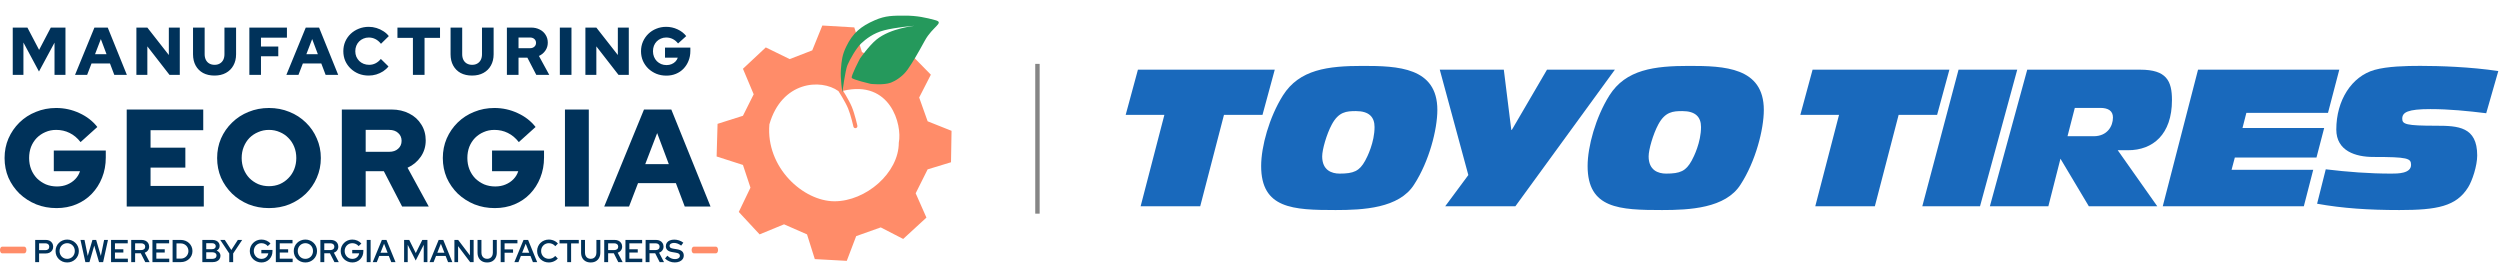<svg width="1135" height="126" viewBox="0 0 1135 126" fill="none" xmlns="http://www.w3.org/2000/svg">
<path d="M471 29L471 97" stroke="#868686" stroke-width="2"/>
<path d="M516.617 31.644L511.055 52.16H528.624L517.843 93.656H544.896L555.681 52.16H573.17L578.736 31.644H516.617Z" fill="#1969BC"/>
<path d="M619.776 72.972C617.172 77.705 614.55 78.816 608.194 78.816C604.628 78.816 600.272 77.358 600.272 70.992C600.272 67.893 602.272 60.927 604.628 56.538C607.762 50.691 611.331 50.435 615.596 50.435C621.616 50.435 624.044 53.191 624.044 57.667C624.044 64.629 620.742 71.255 619.776 72.972ZM618.734 29.919C602.879 29.919 589.9 31.487 582.413 43.393C576.218 53.282 572.561 66.522 572.561 75.373C572.561 94.753 587.021 95.359 606.365 95.359C618.822 95.359 635.21 94.574 642.005 83.782C648.811 73.316 652.56 58.778 652.56 49.916C652.56 30.522 634.519 29.919 618.734 29.919Z" fill="#1969BC"/>
<path d="M702.335 31.637L686.385 58.946H686.126L682.732 31.637H653.656L666.625 79.473L656.114 93.656H687.969L733.151 31.637H702.335Z" fill="#1969BC"/>
<path d="M767.998 72.972C765.387 77.705 762.772 78.816 756.412 78.816C752.846 78.816 748.479 77.358 748.479 70.992C748.479 67.893 750.495 60.927 752.846 56.538C755.977 50.691 759.554 50.435 763.811 50.435C769.82 50.435 772.263 53.191 772.263 57.667C772.263 64.629 768.957 71.255 767.998 72.972ZM766.949 29.919C751.102 29.919 738.126 31.487 730.621 43.393C724.44 53.282 720.775 66.522 720.775 75.373C720.775 94.753 735.236 95.359 754.587 95.359C767.033 95.359 783.425 94.574 790.22 83.782C797.026 73.316 800.775 58.778 800.775 49.916C800.775 30.522 782.726 29.919 766.949 29.919Z" fill="#1969BC"/>
<path d="M822.908 31.644L817.346 52.164H834.919L824.13 93.656H851.179L861.976 52.164H879.443L885.024 31.644H822.908Z" fill="#1969BC"/>
<path d="M889.182 31.637L872.721 93.656H898.929L915.826 31.637H889.182Z" fill="#1969BC"/>
<path d="M950.556 61.844H938.651L941.961 48.988H953.547C957.186 48.988 959.282 50.384 959.282 53.333C959.282 57.327 956.667 61.844 950.556 61.844ZM986.072 45.44C986.072 36.661 983.545 31.637 971.71 31.637H920.365L903.402 93.656H929.951L935.448 72.051L948.336 93.656H979.408L961.447 68.199H966.15C977.375 68.199 986.072 61.07 986.072 45.44Z" fill="#1969BC"/>
<path d="M1056.91 51.242L1062.04 31.636H997.911L981.889 93.648H1045.94L1050.2 77.101H1013.13L1014.61 71.528H1051.68L1055.17 58.127H1018.09L1019.85 51.242H1056.91Z" fill="#1969BC"/>
<path d="M1103.41 49.529C1111.94 49.529 1120.3 50.384 1128.74 51.407L1134.23 32.258C1121.52 30.351 1107.5 29.908 1098.8 29.908C1092.35 29.908 1083.91 30.091 1078.06 31.728C1067.63 34.681 1060.68 45.527 1060.68 58.815C1060.68 68.554 1069.47 71.258 1077.46 71.258C1093.05 71.258 1094.62 71.847 1094.62 74.832C1094.62 78.819 1088.53 78.819 1085.65 78.819C1075.65 78.819 1065.8 78.059 1055.89 76.864L1051.96 92.491C1063.52 94.577 1075.38 95.359 1089.31 95.359C1106.46 95.359 1115.16 93.708 1120.56 85.003C1122.4 82.05 1124.65 75.337 1124.65 70.557C1124.65 57.518 1115.94 57.083 1106.02 57.083C1092.35 57.083 1090.62 56.399 1090.62 53.907C1090.62 50.987 1093.05 49.529 1103.41 49.529Z" fill="#1969BC"/>
<path d="M25.682 94.474C22.367 94.474 19.282 93.907 16.429 92.774C13.575 91.599 11.057 89.984 8.875 87.927C6.735 85.829 5.057 83.416 3.84 80.689C2.665 77.919 2.077 74.94 2.077 71.75C2.077 68.561 2.665 65.603 3.84 62.875C5.057 60.105 6.714 57.693 8.812 55.636C10.953 53.538 13.449 51.923 16.303 50.79C19.156 49.615 22.22 49.027 25.493 49.027C29.228 49.027 32.753 49.803 36.068 51.356C39.383 52.867 42.09 54.965 44.188 57.651L36.571 64.512C35.145 62.665 33.487 61.281 31.599 60.357C29.752 59.434 27.717 58.972 25.493 58.972C23.73 58.972 22.094 59.308 20.583 59.98C19.114 60.609 17.814 61.49 16.68 62.623C15.589 63.756 14.729 65.099 14.1 66.652C13.512 68.204 13.219 69.904 13.219 71.75C13.219 73.597 13.533 75.317 14.163 76.912C14.792 78.465 15.673 79.828 16.806 81.003C17.981 82.136 19.324 83.039 20.835 83.71C22.388 84.339 24.066 84.654 25.87 84.654C27.591 84.654 29.144 84.36 30.529 83.773C31.955 83.185 33.172 82.367 34.179 81.318C35.187 80.269 35.9 79.073 36.319 77.73H24.423V68.351H48.027V71.499C48.027 74.814 47.461 77.877 46.328 80.689C45.237 83.458 43.684 85.892 41.67 87.99C39.697 90.046 37.348 91.641 34.62 92.774C31.892 93.907 28.913 94.474 25.682 94.474ZM57.526 93.781V49.719H92.272V59.098H68.352V67.029H84.152V76.094H68.352V84.402H92.523V93.781H57.526ZM122.119 94.474C118.804 94.474 115.72 93.907 112.866 92.774C110.013 91.599 107.516 89.984 105.376 87.927C103.236 85.829 101.557 83.416 100.34 80.689C99.165 77.919 98.578 74.94 98.578 71.75C98.578 68.561 99.165 65.603 100.34 62.875C101.557 60.105 103.236 57.693 105.376 55.636C107.516 53.538 110.013 51.923 112.866 50.79C115.72 49.615 118.804 49.027 122.119 49.027C125.435 49.027 128.519 49.615 131.372 50.79C134.226 51.923 136.723 53.538 138.863 55.636C141.003 57.693 142.661 60.105 143.836 62.875C145.052 65.603 145.661 68.561 145.661 71.75C145.661 74.94 145.052 77.919 143.836 80.689C142.661 83.416 141.003 85.829 138.863 87.927C136.723 89.984 134.226 91.599 131.372 92.774C128.519 93.907 125.435 94.474 122.119 94.474ZM122.119 84.528C123.882 84.528 125.518 84.214 127.029 83.584C128.54 82.913 129.841 82.01 130.932 80.877C132.065 79.744 132.946 78.402 133.575 76.849C134.205 75.254 134.52 73.555 134.52 71.75C134.52 69.904 134.205 68.204 133.575 66.652C132.946 65.099 132.065 63.756 130.932 62.623C129.841 61.49 128.54 60.609 127.029 59.98C125.518 59.308 123.882 58.972 122.119 58.972C120.357 58.972 118.72 59.308 117.21 59.98C115.699 60.609 114.377 61.49 113.244 62.623C112.153 63.756 111.293 65.099 110.663 66.652C110.034 68.204 109.719 69.904 109.719 71.75C109.719 73.555 110.034 75.254 110.663 76.849C111.293 78.402 112.153 79.744 113.244 80.877C114.377 82.01 115.699 82.913 117.21 83.584C118.72 84.214 120.357 84.528 122.119 84.528ZM155.194 93.781V49.719H177.729C180.75 49.719 183.436 50.328 185.786 51.545C188.136 52.72 189.961 54.377 191.262 56.518C192.605 58.616 193.276 61.029 193.276 63.756C193.276 66.526 192.521 69.002 191.01 71.184C189.499 73.366 187.506 75.023 185.03 76.156L194.661 93.781H182.575L174.267 77.73H166.021V93.781H155.194ZM166.021 68.918H176.722C178.4 68.918 179.743 68.456 180.75 67.533C181.799 66.61 182.324 65.414 182.324 63.945C182.324 62.476 181.799 61.281 180.75 60.357C179.743 59.434 178.4 58.972 176.722 58.972H166.021V68.918ZM224.646 94.474C221.33 94.474 218.246 93.907 215.393 92.774C212.539 91.599 210.021 89.984 207.839 87.927C205.699 85.829 204.02 83.416 202.804 80.689C201.629 77.919 201.041 74.94 201.041 71.75C201.041 68.561 201.629 65.603 202.804 62.875C204.02 60.105 205.678 57.693 207.776 55.636C209.916 53.538 212.413 51.923 215.267 50.79C218.12 49.615 221.184 49.027 224.457 49.027C228.192 49.027 231.716 49.803 235.032 51.356C238.347 52.867 241.053 54.965 243.152 57.651L235.535 64.512C234.108 62.665 232.451 61.281 230.562 60.357C228.716 59.434 226.681 58.972 224.457 58.972C222.694 58.972 221.058 59.308 219.547 59.98C218.078 60.609 216.777 61.49 215.644 62.623C214.553 63.756 213.693 65.099 213.064 66.652C212.476 68.204 212.182 69.904 212.182 71.75C212.182 73.597 212.497 75.317 213.127 76.912C213.756 78.465 214.637 79.828 215.77 81.003C216.945 82.136 218.288 83.039 219.799 83.71C221.351 84.339 223.03 84.654 224.834 84.654C226.555 84.654 228.108 84.36 229.492 83.773C230.919 83.185 232.136 82.367 233.143 81.318C234.15 80.269 234.864 79.073 235.283 77.73H223.387V68.351H246.991V71.499C246.991 74.814 246.425 77.877 245.292 80.689C244.201 83.458 242.648 85.892 240.634 87.99C238.661 90.046 236.311 91.641 233.584 92.774C230.856 93.907 227.877 94.474 224.646 94.474ZM256.49 93.781V49.719H267.316V93.781H256.49ZM274.308 93.781L292.374 49.719H304.774L322.588 93.781H310.88L306.851 83.144H289.667L285.576 93.781H274.308ZM292.94 74.52H303.641L298.354 60.42L292.94 74.52Z" fill="#00325A"/>
<path d="M5.787 34V12.52H12.445L17.754 22.646L23.063 12.52H29.722V34H24.751V19.363L17.693 32.466L10.635 19.301V34H5.787ZM34.063 34L42.87 12.52H48.915L57.599 34H51.892L49.928 28.814H41.551L39.556 34H34.063ZM43.146 24.61H48.363L45.785 17.736L43.146 24.61ZM61.924 34V12.52H66.895L76.653 24.978V12.52H81.624V34H76.96L66.895 21.05V34H61.924ZM97.391 34.307C95.407 34.307 93.678 33.918 92.205 33.141C90.753 32.343 89.628 31.218 88.83 29.765C88.032 28.313 87.633 26.605 87.633 24.641V12.52H92.911V24.641C92.911 25.602 93.095 26.451 93.463 27.188C93.832 27.904 94.353 28.456 95.028 28.845C95.724 29.233 96.522 29.428 97.422 29.428C98.343 29.428 99.13 29.233 99.785 28.845C100.46 28.456 100.982 27.904 101.35 27.188C101.718 26.451 101.902 25.602 101.902 24.641V12.52H107.18V24.641C107.18 26.584 106.771 28.282 105.953 29.735C105.155 31.187 104.019 32.312 102.547 33.11C101.094 33.908 99.376 34.307 97.391 34.307ZM113.207 34V12.52H130.268V17.092H118.485V21.112H126.34V25.531H118.485V34H113.207ZM130.006 34L138.813 12.52H144.858L153.542 34H147.835L145.871 28.814H137.494L135.499 34H130.006ZM139.089 24.61H144.306L141.728 17.736L139.089 24.61ZM167.409 34.307C165.772 34.307 164.248 34.031 162.837 33.478C161.446 32.906 160.229 32.118 159.185 31.116C158.142 30.113 157.324 28.947 156.73 27.617C156.158 26.267 155.871 24.815 155.871 23.26C155.871 21.685 156.158 20.232 156.73 18.902C157.324 17.552 158.142 16.376 159.185 15.374C160.249 14.371 161.476 13.594 162.868 13.041C164.279 12.469 165.793 12.182 167.409 12.182C168.596 12.182 169.762 12.356 170.907 12.704C172.053 13.052 173.106 13.543 174.068 14.177C175.05 14.791 175.868 15.527 176.523 16.386L172.963 19.884C172.206 18.923 171.357 18.207 170.416 17.736C169.496 17.266 168.493 17.031 167.409 17.031C166.55 17.031 165.742 17.194 164.985 17.522C164.248 17.828 163.604 18.258 163.052 18.81C162.499 19.363 162.07 20.017 161.763 20.774C161.456 21.531 161.303 22.36 161.303 23.26C161.303 24.14 161.456 24.958 161.763 25.715C162.09 26.451 162.53 27.106 163.082 27.679C163.655 28.231 164.32 28.661 165.077 28.968C165.854 29.274 166.693 29.428 167.593 29.428C168.637 29.428 169.598 29.203 170.478 28.753C171.378 28.303 172.186 27.638 172.902 26.758L176.369 30.164C175.715 31.003 174.907 31.739 173.945 32.374C172.984 32.987 171.94 33.468 170.815 33.816C169.69 34.143 168.555 34.307 167.409 34.307ZM187.465 34V17.184H180.438V12.52H199.77V17.184H192.743V34H187.465ZM214.316 34.307C212.331 34.307 210.603 33.918 209.13 33.141C207.677 32.343 206.552 31.218 205.754 29.765C204.957 28.313 204.558 26.605 204.558 24.641V12.52H209.836V24.641C209.836 25.602 210.02 26.451 210.388 27.188C210.756 27.904 211.278 28.456 211.953 28.845C212.648 29.233 213.446 29.428 214.346 29.428C215.267 29.428 216.055 29.233 216.709 28.845C217.384 28.456 217.906 27.904 218.274 27.188C218.642 26.451 218.827 25.602 218.827 24.641V12.52H224.105V24.641C224.105 26.584 223.695 28.282 222.877 29.735C222.079 31.187 220.944 32.312 219.471 33.11C218.019 33.908 216.3 34.307 214.316 34.307ZM230.131 34V12.52H241.117C242.59 12.52 243.899 12.816 245.045 13.41C246.19 13.982 247.08 14.791 247.714 15.834C248.369 16.857 248.696 18.033 248.696 19.363C248.696 20.713 248.328 21.92 247.592 22.984C246.855 24.047 245.883 24.856 244.676 25.408L249.371 34H243.48L239.429 26.175H235.409V34H230.131ZM235.409 21.879H240.626C241.444 21.879 242.099 21.654 242.59 21.204C243.101 20.754 243.357 20.171 243.357 19.455C243.357 18.739 243.101 18.156 242.59 17.706C242.099 17.256 241.444 17.031 240.626 17.031H235.409V21.879ZM254.169 34V12.52H259.447V34H254.169ZM265.771 34V12.52H270.742L280.501 24.978V12.52H285.472V34H280.808L270.742 21.05V34H265.771ZM302.527 34.337C300.911 34.337 299.408 34.061 298.017 33.509C296.625 32.936 295.398 32.149 294.334 31.146C293.291 30.123 292.473 28.947 291.879 27.617C291.307 26.267 291.02 24.815 291.02 23.26C291.02 21.705 291.307 20.263 291.879 18.933C292.473 17.583 293.281 16.407 294.304 15.404C295.347 14.381 296.564 13.594 297.955 13.041C299.346 12.469 300.84 12.182 302.435 12.182C304.256 12.182 305.974 12.561 307.591 13.318C309.207 14.054 310.526 15.077 311.549 16.386L307.836 19.731C307.141 18.831 306.332 18.156 305.412 17.706C304.512 17.256 303.52 17.031 302.435 17.031C301.576 17.031 300.778 17.194 300.042 17.522C299.326 17.828 298.692 18.258 298.139 18.81C297.607 19.363 297.188 20.017 296.881 20.774C296.595 21.531 296.452 22.36 296.452 23.26C296.452 24.16 296.605 24.999 296.912 25.776C297.219 26.533 297.648 27.198 298.201 27.771C298.774 28.323 299.428 28.763 300.165 29.09C300.922 29.397 301.74 29.55 302.619 29.55C303.458 29.55 304.215 29.407 304.89 29.121C305.586 28.834 306.179 28.436 306.67 27.924C307.161 27.413 307.509 26.83 307.713 26.175H301.914V21.603H313.421V23.137C313.421 24.753 313.145 26.247 312.592 27.617C312.061 28.968 311.304 30.154 310.322 31.177C309.36 32.179 308.215 32.957 306.885 33.509C305.555 34.061 304.103 34.337 302.527 34.337Z" fill="#00325A"/>
<path d="M15.979 119V108.92H20.818C21.48 108.92 22.061 109.05 22.56 109.309C23.059 109.568 23.448 109.933 23.726 110.403C24.005 110.864 24.144 111.397 24.144 112.002C24.144 112.597 24.005 113.125 23.726 113.586C23.448 114.046 23.054 114.411 22.546 114.68C22.046 114.939 21.47 115.069 20.818 115.069H17.75V119H15.979ZM17.75 113.571H20.63C21.158 113.571 21.576 113.432 21.883 113.154C22.2 112.866 22.358 112.486 22.358 112.016C22.358 111.546 22.2 111.171 21.883 110.893C21.576 110.605 21.158 110.461 20.63 110.461H17.75V113.571ZM30.507 119.158C29.768 119.158 29.077 119.029 28.434 118.77C27.791 118.501 27.224 118.131 26.735 117.661C26.255 117.181 25.88 116.629 25.611 116.005C25.352 115.371 25.223 114.69 25.223 113.96C25.223 113.23 25.357 112.554 25.626 111.93C25.895 111.296 26.269 110.744 26.749 110.274C27.229 109.794 27.791 109.424 28.434 109.165C29.077 108.896 29.768 108.762 30.507 108.762C31.247 108.762 31.933 108.896 32.566 109.165C33.21 109.424 33.771 109.794 34.251 110.274C34.741 110.744 35.12 111.296 35.389 111.93C35.658 112.554 35.792 113.23 35.792 113.96C35.792 114.69 35.658 115.371 35.389 116.005C35.12 116.629 34.741 117.181 34.251 117.661C33.771 118.131 33.21 118.501 32.566 118.77C31.933 119.029 31.247 119.158 30.507 119.158ZM30.507 117.517C30.997 117.517 31.448 117.43 31.861 117.258C32.283 117.075 32.653 116.826 32.97 116.509C33.286 116.182 33.531 115.803 33.704 115.371C33.877 114.93 33.963 114.459 33.963 113.96C33.963 113.451 33.877 112.981 33.704 112.549C33.531 112.117 33.286 111.742 32.97 111.426C32.653 111.099 32.283 110.85 31.861 110.677C31.448 110.494 30.997 110.403 30.507 110.403C30.018 110.403 29.562 110.494 29.139 110.677C28.717 110.85 28.347 111.099 28.03 111.426C27.723 111.742 27.479 112.117 27.296 112.549C27.123 112.981 27.037 113.451 27.037 113.96C27.037 114.459 27.123 114.93 27.296 115.371C27.479 115.803 27.723 116.182 28.03 116.509C28.347 116.826 28.717 117.075 29.139 117.258C29.562 117.43 30.018 117.517 30.507 117.517ZM38.757 119L36.539 108.92H38.368L39.837 116.206L41.968 108.92H43.653L45.784 116.192L47.267 108.92H49.024L46.821 119H44.964L42.789 111.498L40.615 119H38.757ZM50.418 119V108.92H57.993V110.475H52.19V113.154H56.005V114.666H52.19V117.445H58.05V119H50.418ZM59.573 119V108.92H64.296C64.978 108.92 65.573 109.05 66.082 109.309C66.6 109.558 66.999 109.914 67.277 110.374C67.565 110.835 67.709 111.368 67.709 111.973C67.709 112.616 67.527 113.182 67.162 113.672C66.797 114.162 66.307 114.517 65.693 114.738L67.925 119H65.952L63.922 114.997H61.344V119H59.573ZM61.344 113.528H64.152C64.69 113.528 65.117 113.389 65.434 113.11C65.76 112.832 65.923 112.458 65.923 111.987C65.923 111.536 65.76 111.171 65.434 110.893C65.117 110.605 64.69 110.461 64.152 110.461H61.344V113.528ZM69.206 119V108.92H76.78V110.475H70.977V113.154H74.793V114.666H70.977V117.445H76.838V119H69.206ZM80.132 117.416H82.061C82.551 117.416 83.007 117.33 83.429 117.157C83.852 116.984 84.221 116.739 84.538 116.422C84.855 116.106 85.1 115.741 85.272 115.328C85.455 114.915 85.546 114.464 85.546 113.974C85.546 113.485 85.455 113.029 85.272 112.606C85.1 112.184 84.855 111.819 84.538 111.512C84.221 111.195 83.852 110.95 83.429 110.778C83.007 110.595 82.551 110.504 82.061 110.504H80.132V117.416ZM78.36 119V108.92H82.061C82.82 108.92 83.52 109.05 84.164 109.309C84.807 109.558 85.368 109.914 85.848 110.374C86.328 110.826 86.703 111.358 86.972 111.973C87.24 112.587 87.375 113.254 87.375 113.974C87.375 114.694 87.24 115.362 86.972 115.976C86.703 116.581 86.328 117.109 85.848 117.56C85.368 118.011 84.807 118.366 84.164 118.626C83.52 118.875 82.82 119 82.061 119H78.36ZM91.86 119V108.92H96.396C97.068 108.92 97.649 109.035 98.139 109.266C98.638 109.486 99.027 109.803 99.305 110.216C99.584 110.619 99.723 111.09 99.723 111.627C99.723 112.098 99.603 112.52 99.363 112.894C99.123 113.259 98.796 113.557 98.384 113.787C98.912 113.998 99.329 114.306 99.636 114.709C99.944 115.112 100.097 115.578 100.097 116.106C100.097 116.682 99.948 117.19 99.651 117.632C99.363 118.064 98.955 118.4 98.427 118.64C97.908 118.88 97.299 119 96.598 119H91.86ZM93.632 113.125H96.281C96.79 113.125 97.193 113.005 97.491 112.765C97.798 112.515 97.952 112.184 97.952 111.771C97.952 111.349 97.798 111.018 97.491 110.778C97.193 110.528 96.79 110.403 96.281 110.403H93.632V113.125ZM93.632 117.517H96.468C97.025 117.517 97.467 117.382 97.793 117.114C98.129 116.835 98.297 116.47 98.297 116.019C98.297 115.568 98.129 115.208 97.793 114.939C97.467 114.67 97.025 114.536 96.468 114.536H93.632V117.517ZM104.082 119V115.069L99.993 108.92H102.052L105.018 113.499L107.985 108.92H109.958L105.854 115.083V119H104.082ZM118.708 119.158C117.968 119.158 117.277 119.024 116.634 118.755C115.991 118.486 115.424 118.117 114.935 117.646C114.455 117.166 114.08 116.614 113.812 115.99C113.543 115.357 113.408 114.68 113.408 113.96C113.408 113.24 113.543 112.568 113.812 111.944C114.08 111.31 114.455 110.758 114.935 110.288C115.415 109.808 115.972 109.434 116.605 109.165C117.248 108.896 117.94 108.762 118.679 108.762C119.495 108.762 120.263 108.92 120.983 109.237C121.712 109.554 122.317 110 122.797 110.576L121.559 111.728C121.204 111.296 120.776 110.97 120.277 110.749C119.778 110.518 119.245 110.403 118.679 110.403C118.189 110.403 117.733 110.494 117.311 110.677C116.898 110.85 116.533 111.099 116.216 111.426C115.9 111.742 115.655 112.117 115.482 112.549C115.309 112.981 115.223 113.451 115.223 113.96C115.223 114.469 115.309 114.939 115.482 115.371C115.664 115.803 115.914 116.182 116.231 116.509C116.548 116.835 116.917 117.09 117.34 117.272C117.762 117.445 118.223 117.531 118.722 117.531C119.26 117.531 119.749 117.426 120.191 117.214C120.632 116.994 120.992 116.691 121.271 116.307C121.559 115.923 121.741 115.491 121.818 115.011H118.65V113.456H123.704V114.046C123.704 114.776 123.58 115.453 123.33 116.077C123.08 116.691 122.73 117.234 122.279 117.704C121.828 118.165 121.295 118.525 120.68 118.784C120.076 119.034 119.418 119.158 118.708 119.158ZM125.231 119V108.92H132.805V110.475H127.002V113.154H130.818V114.666H127.002V117.445H132.863V119H125.231ZM138.648 119.158C137.909 119.158 137.218 119.029 136.574 118.77C135.931 118.501 135.365 118.131 134.875 117.661C134.395 117.181 134.021 116.629 133.752 116.005C133.493 115.371 133.363 114.69 133.363 113.96C133.363 113.23 133.498 112.554 133.766 111.93C134.035 111.296 134.41 110.744 134.89 110.274C135.37 109.794 135.931 109.424 136.574 109.165C137.218 108.896 137.909 108.762 138.648 108.762C139.387 108.762 140.074 108.896 140.707 109.165C141.35 109.424 141.912 109.794 142.392 110.274C142.882 110.744 143.261 111.296 143.53 111.93C143.798 112.554 143.933 113.23 143.933 113.96C143.933 114.69 143.798 115.371 143.53 116.005C143.261 116.629 142.882 117.181 142.392 117.661C141.912 118.131 141.35 118.501 140.707 118.77C140.074 119.029 139.387 119.158 138.648 119.158ZM138.648 117.517C139.138 117.517 139.589 117.43 140.002 117.258C140.424 117.075 140.794 116.826 141.11 116.509C141.427 116.182 141.672 115.803 141.845 115.371C142.018 114.93 142.104 114.459 142.104 113.96C142.104 113.451 142.018 112.981 141.845 112.549C141.672 112.117 141.427 111.742 141.11 111.426C140.794 111.099 140.424 110.85 140.002 110.677C139.589 110.494 139.138 110.403 138.648 110.403C138.158 110.403 137.702 110.494 137.28 110.677C136.858 110.85 136.488 111.099 136.171 111.426C135.864 111.742 135.619 112.117 135.437 112.549C135.264 112.981 135.178 113.451 135.178 113.96C135.178 114.459 135.264 114.93 135.437 115.371C135.619 115.803 135.864 116.182 136.171 116.509C136.488 116.826 136.858 117.075 137.28 117.258C137.702 117.43 138.158 117.517 138.648 117.517ZM145.453 119V108.92H150.176C150.857 108.92 151.453 109.05 151.961 109.309C152.48 109.558 152.878 109.914 153.157 110.374C153.445 110.835 153.589 111.368 153.589 111.973C153.589 112.616 153.406 113.182 153.041 113.672C152.677 114.162 152.187 114.517 151.573 114.738L153.805 119H151.832L149.801 114.997H147.224V119H145.453ZM147.224 113.528H150.032C150.569 113.528 150.997 113.389 151.313 113.11C151.64 112.832 151.803 112.458 151.803 111.987C151.803 111.536 151.64 111.171 151.313 110.893C150.997 110.605 150.569 110.461 150.032 110.461H147.224V113.528ZM159.967 119.158C159.228 119.158 158.537 119.024 157.893 118.755C157.25 118.486 156.684 118.117 156.194 117.646C155.714 117.166 155.34 116.614 155.071 115.99C154.802 115.357 154.668 114.68 154.668 113.96C154.668 113.24 154.802 112.568 155.071 111.944C155.34 111.31 155.714 110.758 156.194 110.288C156.674 109.808 157.231 109.434 157.865 109.165C158.508 108.896 159.199 108.762 159.938 108.762C160.754 108.762 161.522 108.92 162.242 109.237C162.972 109.554 163.577 110 164.057 110.576L162.818 111.728C162.463 111.296 162.036 110.97 161.537 110.749C161.037 110.518 160.505 110.403 159.938 110.403C159.449 110.403 158.993 110.494 158.57 110.677C158.157 110.85 157.793 111.099 157.476 111.426C157.159 111.742 156.914 112.117 156.741 112.549C156.569 112.981 156.482 113.451 156.482 113.96C156.482 114.469 156.569 114.939 156.741 115.371C156.924 115.803 157.173 116.182 157.49 116.509C157.807 116.835 158.177 117.09 158.599 117.272C159.021 117.445 159.482 117.531 159.981 117.531C160.519 117.531 161.009 117.426 161.45 117.214C161.892 116.994 162.252 116.691 162.53 116.307C162.818 115.923 163.001 115.491 163.077 115.011H159.909V113.456H164.964V114.046C164.964 114.776 164.839 115.453 164.589 116.077C164.34 116.691 163.989 117.234 163.538 117.704C163.087 118.165 162.554 118.525 161.94 118.784C161.335 119.034 160.677 119.158 159.967 119.158ZM166.49 119V108.92H168.261V119H166.49ZM169.223 119L173.37 108.92H175.444L179.562 119H177.633L176.524 116.192H172.175L171.066 119H169.223ZM172.751 114.738H175.977L174.364 110.648L172.751 114.738ZM183.464 119V108.92H185.782L188.763 114.896L191.729 108.92H194.048V119H192.377V111.138L188.734 118.28L185.105 111.138V119H183.464ZM195.014 119L199.161 108.92H201.235L205.353 119H203.423L202.315 116.192H197.966L196.857 119H195.014ZM198.542 114.738H201.767L200.155 110.648L198.542 114.738ZM206.301 119V108.92H208L213.343 115.962V108.92H215.027V119H213.443L207.971 111.742V119H206.301ZM221.165 119.158C220.272 119.158 219.499 118.976 218.847 118.611C218.194 118.246 217.69 117.728 217.335 117.056C216.979 116.384 216.802 115.592 216.802 114.68V108.92H218.573V114.68C218.573 115.246 218.679 115.746 218.89 116.178C219.101 116.6 219.403 116.926 219.797 117.157C220.191 117.387 220.647 117.502 221.165 117.502C221.703 117.502 222.163 117.387 222.547 117.157C222.931 116.926 223.229 116.6 223.44 116.178C223.651 115.746 223.757 115.246 223.757 114.68V108.92H225.543V114.68C225.543 115.582 225.36 116.37 224.995 117.042C224.64 117.714 224.136 118.237 223.483 118.611C222.831 118.976 222.058 119.158 221.165 119.158ZM227.31 119V108.92H234.914V110.475H229.082V113.226H232.926V114.738H229.082V119H227.31ZM233.531 119L237.678 108.92H239.752L243.87 119H241.941L240.832 116.192H236.483L235.374 119H233.531ZM237.059 114.738H240.285L238.672 110.648L237.059 114.738ZM249.166 119.158C248.417 119.158 247.721 119.029 247.078 118.77C246.435 118.501 245.868 118.131 245.379 117.661C244.899 117.181 244.524 116.629 244.255 116.005C243.987 115.371 243.852 114.69 243.852 113.96C243.852 113.23 243.987 112.554 244.255 111.93C244.524 111.296 244.899 110.744 245.379 110.274C245.868 109.794 246.435 109.424 247.078 109.165C247.731 108.896 248.427 108.762 249.166 108.762C249.703 108.762 250.227 108.834 250.735 108.978C251.254 109.122 251.729 109.328 252.161 109.597C252.603 109.866 252.982 110.192 253.299 110.576L252.103 111.771C251.729 111.32 251.287 110.979 250.779 110.749C250.27 110.518 249.732 110.403 249.166 110.403C248.667 110.403 248.206 110.494 247.783 110.677C247.361 110.85 246.991 111.099 246.675 111.426C246.358 111.742 246.108 112.117 245.926 112.549C245.753 112.981 245.667 113.451 245.667 113.96C245.667 114.459 245.753 114.925 245.926 115.357C246.108 115.789 246.358 116.168 246.675 116.494C247.001 116.811 247.38 117.061 247.812 117.243C248.244 117.416 248.715 117.502 249.223 117.502C249.78 117.502 250.303 117.392 250.793 117.171C251.292 116.941 251.719 116.614 252.075 116.192L253.241 117.358C252.924 117.723 252.545 118.045 252.103 118.323C251.671 118.592 251.201 118.798 250.692 118.942C250.193 119.086 249.684 119.158 249.166 119.158ZM257.511 119V110.504H254.026V108.92H262.767V110.504H259.282V119H257.511ZM268.176 119.158C267.283 119.158 266.51 118.976 265.857 118.611C265.205 118.246 264.701 117.728 264.345 117.056C263.99 116.384 263.813 115.592 263.813 114.68V108.92H265.584V114.68C265.584 115.246 265.689 115.746 265.901 116.178C266.112 116.6 266.414 116.926 266.808 117.157C267.201 117.387 267.657 117.502 268.176 117.502C268.713 117.502 269.174 117.387 269.558 117.157C269.942 116.926 270.24 116.6 270.451 116.178C270.662 115.746 270.768 115.246 270.768 114.68V108.92H272.553V114.68C272.553 115.582 272.371 116.37 272.006 117.042C271.651 117.714 271.147 118.237 270.494 118.611C269.841 118.976 269.069 119.158 268.176 119.158ZM274.321 119V108.92H279.045C279.726 108.92 280.321 109.05 280.83 109.309C281.349 109.558 281.747 109.914 282.025 110.374C282.313 110.835 282.457 111.368 282.457 111.973C282.457 112.616 282.275 113.182 281.91 113.672C281.545 114.162 281.056 114.517 280.441 114.738L282.673 119H280.701L278.67 114.997H276.093V119H274.321ZM276.093 113.528H278.901C279.438 113.528 279.865 113.389 280.182 113.11C280.509 112.832 280.672 112.458 280.672 111.987C280.672 111.536 280.509 111.171 280.182 110.893C279.865 110.605 279.438 110.461 278.901 110.461H276.093V113.528ZM283.954 119V108.92H291.529V110.475H285.725V113.154H289.541V114.666H285.725V117.445H291.586V119H283.954ZM293.109 119V108.92H297.832C298.514 108.92 299.109 109.05 299.618 109.309C300.136 109.558 300.534 109.914 300.813 110.374C301.101 110.835 301.245 111.368 301.245 111.973C301.245 112.616 301.062 113.182 300.698 113.672C300.333 114.162 299.843 114.517 299.229 114.738L301.461 119H299.488L297.458 114.997H294.88V119H293.109ZM294.88 113.528H297.688C298.226 113.528 298.653 113.389 298.97 113.11C299.296 112.832 299.459 112.458 299.459 111.987C299.459 111.536 299.296 111.171 298.97 110.893C298.653 110.605 298.226 110.461 297.688 110.461H294.88V113.528ZM306.297 119.144C305.49 119.144 304.703 118.99 303.935 118.683C303.177 118.366 302.505 117.925 301.919 117.358L302.97 116.091C303.537 116.619 304.094 117.008 304.641 117.258C305.198 117.507 305.788 117.632 306.412 117.632C306.863 117.632 307.257 117.57 307.593 117.445C307.938 117.32 308.202 117.147 308.385 116.926C308.577 116.696 308.673 116.432 308.673 116.134C308.673 115.731 308.529 115.424 308.241 115.213C307.962 114.992 307.487 114.829 306.815 114.723L304.986 114.406C304.094 114.253 303.422 113.955 302.97 113.514C302.519 113.062 302.294 112.477 302.294 111.757C302.294 111.152 302.447 110.629 302.754 110.187C303.071 109.736 303.518 109.39 304.094 109.15C304.67 108.91 305.346 108.79 306.124 108.79C306.854 108.79 307.578 108.91 308.298 109.15C309.018 109.39 309.662 109.731 310.228 110.173L309.249 111.512C308.183 110.696 307.103 110.288 306.009 110.288C305.606 110.288 305.25 110.346 304.943 110.461C304.636 110.566 304.396 110.72 304.223 110.922C304.06 111.114 303.978 111.344 303.978 111.613C303.978 111.978 304.103 112.256 304.353 112.448C304.612 112.64 305.03 112.784 305.606 112.88L307.362 113.168C308.409 113.341 309.182 113.658 309.681 114.118C310.18 114.579 310.43 115.203 310.43 115.99C310.43 116.624 310.257 117.181 309.911 117.661C309.575 118.131 309.095 118.496 308.471 118.755C307.857 119.014 307.132 119.144 306.297 119.144Z" fill="#00325A"/>
<path d="M387.851 12.44L391.326 23.66L401.754 28.173L412.548 23.66L422.609 33.904L417.304 44.272L421.146 55.065L432 59.395L431.757 73.664L421.146 76.895L415.719 87.75L420.597 98.788L410.048 108.483L399.863 103.239L388.704 107.203L384.436 118.424L369.922 117.631L366.386 106.41L355.958 101.837L344.859 106.41L335.407 96.227L340.713 85.189L337.298 74.884L325.346 71.042L325.772 56.224L337.298 52.565L342.177 42.808L337.298 31.222L347.664 21.525L358.519 26.831L368.764 22.867L373.337 11.586L387.851 12.44ZM380.657 41.358C372.674 35.618 354.926 36.856 349.3 56.458C347.637 76.044 364.679 91.379 378.863 91.38C393.048 91.38 408.058 78.549 408.058 64.772C409.679 56.664 404.272 36.081 382.757 41.231C382.761 41.238 382.766 41.246 382.771 41.253C383.079 41.745 383.506 42.437 383.976 43.231C384.908 44.81 386.033 46.836 386.737 48.531C387.417 50.167 388.046 52.314 388.5 54.023C388.728 54.884 388.914 55.646 389.044 56.191C389.109 56.464 389.161 56.684 389.195 56.836C389.213 56.911 389.226 56.971 389.235 57.011C389.24 57.031 389.243 57.046 389.245 57.057C389.246 57.062 389.247 57.066 389.248 57.069V57.073C389.358 57.572 389.043 58.064 388.545 58.174C388.078 58.276 387.615 58.006 387.469 57.562L387.444 57.471L387.443 57.468L387.431 57.414C387.422 57.376 387.41 57.32 387.394 57.247C387.36 57.1 387.31 56.886 387.247 56.619C387.12 56.085 386.937 55.34 386.714 54.498C386.264 52.803 385.661 50.756 385.031 49.24C384.379 47.67 383.308 45.736 382.384 44.171C381.925 43.394 381.507 42.717 381.205 42.235C381.054 41.995 380.932 41.801 380.848 41.67L380.727 41.482C380.724 41.478 380.721 41.475 380.72 41.473L380.719 41.47C380.695 41.434 380.675 41.396 380.657 41.358Z" fill="#FF8C69"/>
<path d="M397.19 9.171C402.117 7.031 405.417 7.115 410.789 7.098C416.278 7.08 420.484 8.013 424.692 9.171C428.9 10.33 423.411 11.977 419.875 18.44C416.338 24.904 414.325 28.319 412.069 31.551C409.813 34.783 406.337 36.829 404.447 37.527C401.09 38.767 395.3 38.076 395.3 38.076C395.3 38.076 387.128 36.185 386.701 35.332C386.274 34.478 390.421 26.612 390.421 26.612C390.421 26.612 394.434 20.837 397.861 18.013C404.447 12.586 415.85 11.732 415.057 11.732C414.264 11.732 406.459 12.464 401.459 13.745C396.458 15.026 393.043 17.77 390.909 19.782C388.775 21.794 385.787 27.038 384.75 29.539C383.713 32.039 382.433 41.918 382.433 41.918C382.433 41.918 381.439 35.595 381.762 31.551C382.091 27.434 382.353 24.969 384.14 21.245C387.144 14.986 390.822 11.938 397.19 9.171Z" fill="#25995C"/>
<path d="M11.081 115H0.878C0.642 114.983 0.419 114.817 0.255 114.538C0.091 114.258 0 113.887 0 113.5C0 113.113 0.091 112.742 0.255 112.462C0.419 112.183 0.642 112.017 0.878 112H11.081C11.325 112 11.558 112.158 11.731 112.44C11.903 112.721 12 113.103 12 113.501C11.999 113.899 11.902 114.28 11.73 114.561C11.558 114.842 11.324 115 11.081 115Z" fill="#FF8C69"/>
<path d="M325.081 115H314.878C314.642 114.983 314.419 114.817 314.255 114.538C314.091 114.258 314 113.887 314 113.5C314 113.113 314.091 112.742 314.255 112.462C314.419 112.183 314.642 112.017 314.878 112H325.081C325.325 112 325.558 112.158 325.731 112.44C325.903 112.721 326 113.103 326 113.501C326 113.899 325.902 114.28 325.73 114.561C325.558 114.842 325.324 115 325.081 115Z" fill="#FF8C69"/>
</svg>
